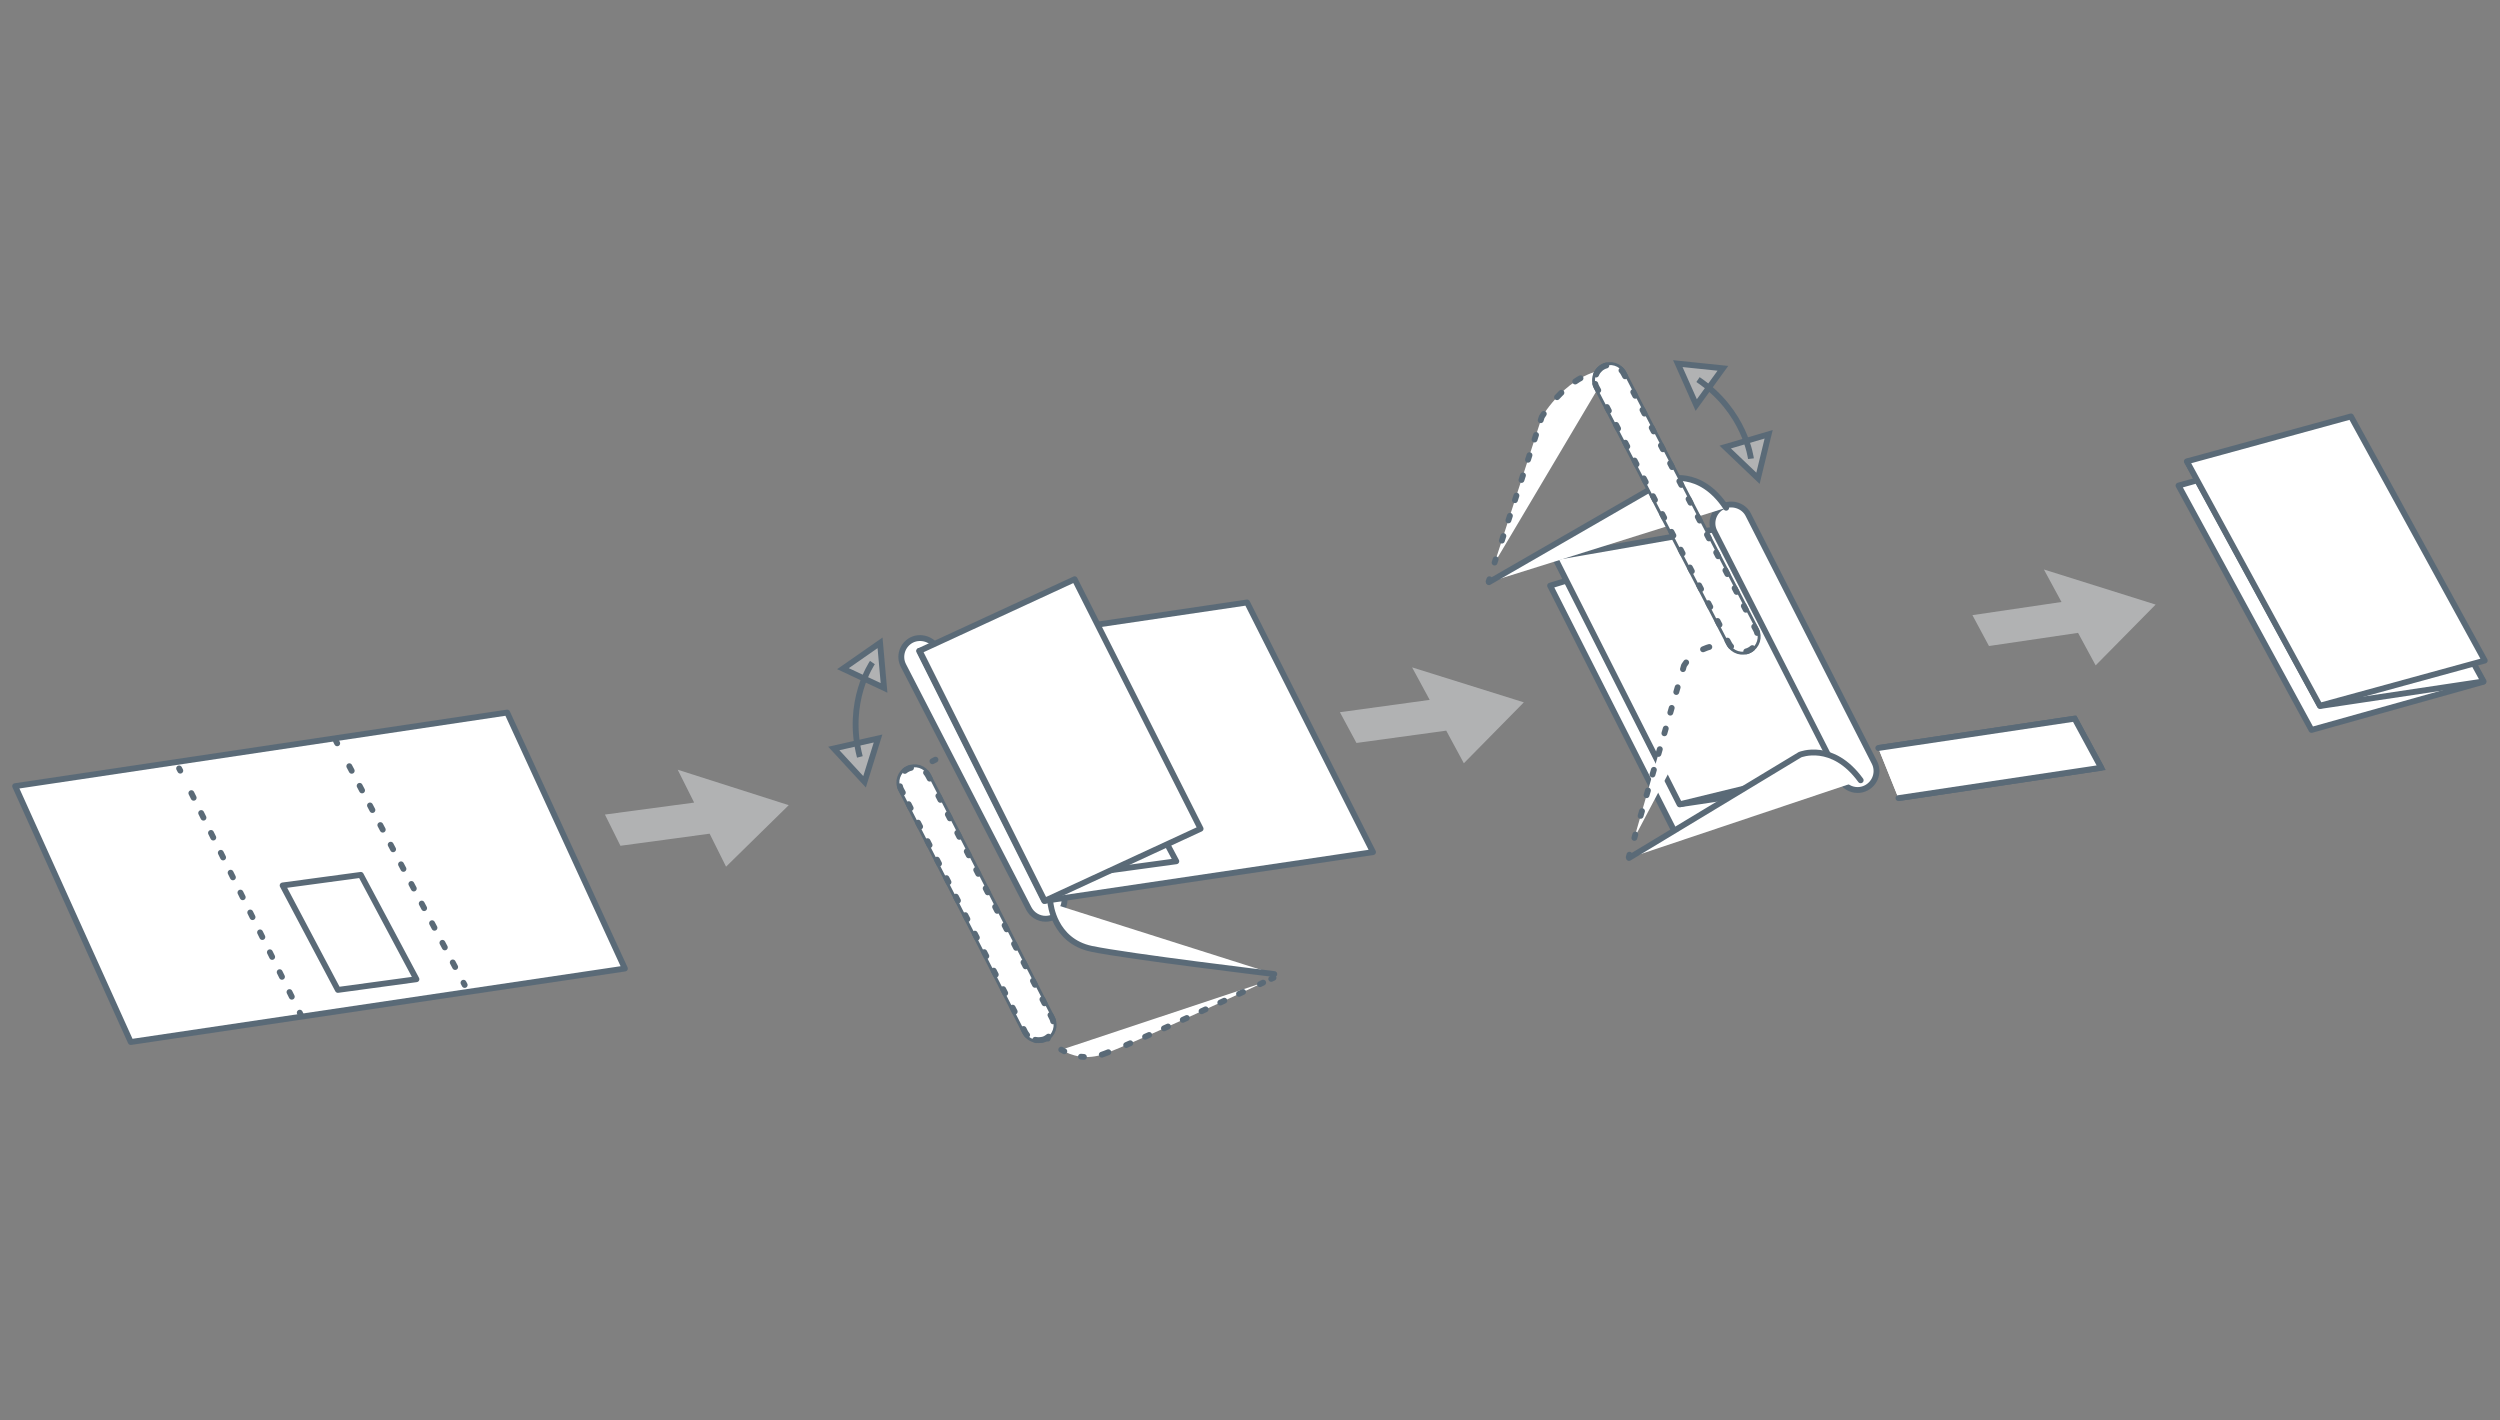 <?xml version="1.0" encoding="UTF-8"?>
<svg xmlns="http://www.w3.org/2000/svg" xmlns:xlink="http://www.w3.org/1999/xlink" id="Ebene_1" data-name="Ebene 1" viewBox="0 0 213 121">
  <rect x="0" y="0" width="213" height="121" fill="#808080" stroke="none"/>
  <defs>
    <clipPath id="clippath">
      <rect x="1" y="30.64" width="211" height="59.73" fill="none"></rect>
    </clipPath>
    <clipPath id="clippath-1">
      <rect x="1" y="30.64" width="211" height="59.73" fill="none"></rect>
    </clipPath>
    <clipPath id="clippath-2">
      <path d="m99.06,61.1c-.32,0-.66.07-1,.2-.34.13-.64.31-.9.52-.26.21-.48.46-.64.72-.16.27-.28.55-.32.84-.05.29-.04.58.05.85.09.28.24.52.43.71.2.19.44.34.72.44.28.1.59.15.91.14.32-.01.66-.07,1-.2.34-.13.64-.31.9-.52.26-.21.48-.46.64-.72.16-.27.27-.55.32-.84.05-.29.03-.58-.05-.85-.09-.28-.24-.52-.43-.71-.2-.19-.44-.34-.72-.44-.25-.09-.53-.14-.82-.14-.03,0-.05,0-.08,0" fill="none"></path>
    </clipPath>
    <clipPath id="clippath-3">
      <rect x="1" y="30.64" width="211" height="59.73" fill="none"></rect>
    </clipPath>
    <clipPath id="clippath-4">
      <rect x="1" y="30.64" width="211" height="59.73" fill="none"></rect>
    </clipPath>
    <clipPath id="clippath-5">
      <rect x="1" y="30.64" width="211" height="59.73" fill="none"></rect>
    </clipPath>
    <clipPath id="clippath-6">
      <rect x="1" y="30.64" width="211" height="59.73" fill="none"></rect>
    </clipPath>
    <clipPath id="clippath-7">
      <rect x="1" y="30.64" width="211" height="59.73" fill="none"></rect>
    </clipPath>
    <clipPath id="clippath-8">
      <rect x="1" y="30.64" width="211" height="59.73" fill="none"></rect>
    </clipPath>
    <clipPath id="clippath-9">
      <rect x="1" y="30.64" width="211" height="59.73" fill="none"></rect>
    </clipPath>
  </defs>
  <polyline points="160.03 63.73 176.76 61.23 179.02 65.41 161.75 68" fill="#fff"></polyline>
  <polyline points="160.03 63.73 176.76 61.23 179.02 65.41 161.75 68" fill="none" stroke="#5a6a77" stroke-miterlimit="10" stroke-width=".5"></polyline>
  <polyline points="160.03 63.73 176.76 61.23 179.02 65.41 161.75 68" fill="#fff"></polyline>
  <polyline points="160.03 63.73 176.76 61.23 179.02 65.41 161.75 68" fill="none" stroke="#5a6a77" stroke-linecap="round" stroke-linejoin="round" stroke-width=".5"></polyline>
  <polygon points="132.07 49.9 146.5 45.47 157.22 66.49 142.72 70.94 132.07 49.9" fill="#fff"></polygon>
  <polygon points="132.07 49.9 146.5 45.47 157.22 66.49 142.72 70.94 132.07 49.9" fill="none" stroke="#5a6a77" stroke-linecap="round" stroke-linejoin="round" stroke-width=".5"></polygon>
  <polygon points="132.52 47.48 146.49 45.4 157.2 66.42 143.16 68.52 132.52 47.48" fill="#fff"></polygon>
  <polygon points="132.52 47.48 146.49 45.4 157.2 66.42 143.16 68.52 132.52 47.48" fill="none" stroke="#5a6a77" stroke-linecap="round" stroke-linejoin="round" stroke-width=".5"></polygon>
  <polygon points="132.46 47.49 147.37 44.88 157.61 64.99 143.1 68.53 132.46 47.49" fill="#fff"></polygon>
  <polygon points="132.46 47.49 147.37 44.88 157.61 64.99 143.1 68.53 132.46 47.49" fill="none" stroke="#5a6a77" stroke-linecap="round" stroke-linejoin="round" stroke-width=".5"></polygon>
  <polygon points="185.61 41.37 196.94 62.19 211.57 58.09 200.18 37.29 185.61 41.37" fill="#fff"></polygon>
  <g clip-path="url(#clippath)">
    <polygon points="185.61 41.37 200.18 37.29 211.57 58.09 196.94 62.19 185.61 41.37" fill="none" stroke="#5a6a77" stroke-linecap="round" stroke-linejoin="round" stroke-width=".5"></polygon>
  </g>
  <line x1="78.05" y1="65.6" x2="83.3" y2="62.81" fill="none" stroke="#5a6a77" stroke-dasharray="0 0 .29 1.29" stroke-linecap="round" stroke-linejoin="round" stroke-width=".5"></line>
  <g clip-path="url(#clippath-1)">
    <path d="m101.12,62.38c.09.28.1.57.05.85-.05.29-.16.57-.32.84-.16.27-.38.51-.64.72-.26.21-.56.39-.9.52-.34.13-.67.19-1,.2-.32,0-.63-.04-.91-.14s-.52-.25-.72-.44c-.2-.19-.35-.43-.43-.71s-.1-.57-.05-.85c.05-.29.16-.57.32-.84.16-.26.38-.51.64-.72.26-.21.56-.39.9-.52.34-.13.67-.19,1-.2.32,0,.63.04.91.14.28.1.52.25.72.44.2.19.35.43.43.71" fill="#fff"></path>
  </g>
  <g clip-path="url(#clippath-2)">
    <path d="m101.12,62.38c.09.28.1.57.05.85-.05.29-.16.57-.32.84-.16.27-.38.51-.64.72-.26.21-.56.39-.9.52-.34.13-.67.19-1,.2-.32,0-.63-.04-.91-.14s-.52-.25-.72-.44c-.2-.19-.35-.43-.43-.71s-.1-.57-.05-.85c.05-.29.16-.57.32-.84.16-.26.38-.51.64-.72.26-.21.56-.39.9-.52.34-.13.67-.19,1-.2.32,0,.63.04.91.14.28.1.52.25.72.44.2.19.35.43.43.71" fill="#fff"></path>
    <path d="m101.12,62.38c.09.28.1.57.05.85-.05.29-.16.57-.32.84-.16.27-.38.51-.64.72-.26.21-.56.39-.9.52-.34.13-.67.19-1,.2-.32,0-.63-.04-.91-.14s-.52-.25-.72-.44c-.2-.19-.35-.43-.43-.71s-.1-.57-.05-.85c.05-.29.16-.57.32-.84.16-.26.38-.51.64-.72.26-.21.56-.39.9-.52.34-.13.67-.19,1-.2.32,0,.63.04.91.14.28.1.52.25.72.44.2.19.35.43.43.71Z" fill="none" stroke="#1a1a18" stroke-linecap="round" stroke-linejoin="round" stroke-width=".45"></path>
  </g>
  <g clip-path="url(#clippath-3)">
    <path d="m101.12,62.38c.09.28.1.57.05.85-.05.29-.16.57-.32.84-.16.27-.38.51-.64.72-.26.21-.56.39-.9.52-.34.13-.67.19-1,.2-.32,0-.63-.04-.91-.14s-.52-.25-.72-.44c-.2-.19-.35-.43-.43-.71s-.1-.57-.05-.85c.05-.29.16-.57.32-.84.16-.26.38-.51.64-.72.26-.21.56-.39.9-.52.34-.13.67-.19,1-.2.32,0,.63.04.91.14.28.1.52.25.72.44.2.19.35.43.43.71Z" fill="none" stroke="#5a6a77" stroke-miterlimit="10" stroke-width=".5"></path>
    <path d="m101.12,62.38c.09.28.1.57.05.85-.05.29-.16.57-.32.84-.16.27-.38.51-.64.72-.26.21-.56.39-.9.52-.34.13-.67.19-1,.2-.32,0-.63-.04-.91-.14s-.52-.25-.72-.44c-.2-.19-.35-.43-.43-.71s-.1-.57-.05-.85c.05-.29.16-.57.32-.84.16-.26.38-.51.64-.72.26-.21.56-.39.9-.52.34-.13.67-.19,1-.2.32,0,.63.04.91.14.28.1.52.25.72.44.2.19.35.43.43.71" fill="#fff"></path>
    <path d="m101.12,62.38c.09.28.1.57.05.85-.05.29-.16.57-.32.84-.16.27-.38.51-.64.72-.26.21-.56.39-.9.52-.34.13-.67.19-1,.2-.32,0-.63-.04-.91-.14s-.52-.25-.72-.44c-.2-.19-.35-.43-.43-.71s-.1-.57-.05-.85c.05-.29.16-.57.32-.84.16-.26.38-.51.64-.72.26-.21.56-.39.9-.52.34-.13.67-.19,1-.2.32,0,.63.04.91.14.28.1.52.25.72.44.2.19.35.43.43.71Z" fill="none" stroke="#5a6a77" stroke-linecap="round" stroke-linejoin="round" stroke-width=".5"></path>
  </g>
  <polygon points="168.05 52.41 175.64 51.29 174.14 48.52 183.66 51.51 178.55 56.69 177.05 53.92 169.46 55.04 168.05 52.41" fill="#b1b2b3"></polygon>
  <polygon points="114.16 60.68 121.81 59.63 120.31 56.86 129.83 59.84 124.72 65.03 123.22 62.25 115.57 63.3 114.16 60.68" fill="#b1b2b3"></polygon>
  <polygon points="186.36 39.33 197.69 60.15 211.6 58.06 200.2 37.27 186.36 39.33" fill="#fff"></polygon>
  <g clip-path="url(#clippath-4)">
    <polygon points="186.36 39.33 200.2 37.27 211.6 58.06 197.68 60.15 186.36 39.33" fill="none" stroke="#5a6a77" stroke-linecap="round" stroke-linejoin="round" stroke-width=".5"></polygon>
  </g>
  <polygon points="186.32 39.31 197.65 60.13 211.7 56.28 200.3 35.48 186.32 39.31" fill="#fff"></polygon>
  <g clip-path="url(#clippath-5)">
    <polygon points="186.32 39.31 200.3 35.48 211.7 56.28 197.65 60.13 186.32 39.31" fill="none" stroke="#5a6a77" stroke-linecap="round" stroke-linejoin="round" stroke-width=".5"></polygon>
  </g>
  <polygon points="51.54 69.4 59.14 68.38 57.74 65.58 67.2 68.6 61.86 73.84 60.46 71.03 52.86 72.06 51.54 69.4" fill="#b1b2b3"></polygon>
  <polygon points="1.29 66.98 11.14 88.78 53.24 82.52 43.21 60.71 1.29 66.98" fill="#fff"></polygon>
  <g clip-path="url(#clippath-6)">
    <polygon points="1.29 66.98 43.21 60.71 53.24 82.52 11.14 88.78 1.29 66.98" fill="none" stroke="#5a6a77" stroke-linecap="round" stroke-linejoin="round" stroke-width=".5"></polygon>
  </g>
  <line x1="25.63" y1="86.47" x2="25.54" y2="86.28" fill="none" stroke="#5a6a77" stroke-linecap="round" stroke-linejoin="round" stroke-width=".5"></line>
  <line x1="24.86" y1="84.92" x2="15.7" y2="66.35" fill="none" stroke="#5a6a77" stroke-dasharray="0 0 .44 1.45" stroke-linecap="round" stroke-linejoin="round" stroke-width=".5"></line>
  <path d="m39.59,83.92l-.1-.19m-24.13-18.07l-.1-.19" fill="none" stroke="#5a6a77" stroke-linecap="round" stroke-linejoin="round" stroke-width=".5"></path>
  <line x1="38.78" y1="82.39" x2="29.09" y2="64.01" fill="none" stroke="#5a6a77" stroke-dasharray="0 0 .44 1.45" stroke-linecap="round" stroke-linejoin="round" stroke-width=".5"></line>
  <line x1="28.73" y1="63.33" x2="28.63" y2="63.14" fill="none" stroke="#5a6a77" stroke-linecap="round" stroke-linejoin="round" stroke-width=".5"></line>
  <polygon points="24.08 75.44 30.74 74.54 35.48 83.43 28.79 84.34 24.08 75.44" fill="#fff"></polygon>
  <polygon points="24.08 75.44 30.74 74.54 35.48 83.43 28.79 84.34 24.08 75.44" fill="none" stroke="#5a6a77" stroke-linecap="round" stroke-linejoin="round" stroke-width=".5"></polygon>
  <g clip-path="url(#clippath-7)">
    <path d="m89.09,78.28c-.61,0-1.16-.34-1.44-.88l-10.68-20.7c-.41-.79-.09-1.76.7-2.17.78-.39,1.78-.07,2.17.7l10.68,20.7c.41.79.09,1.76-.7,2.17-.23.12-.48.18-.74.18" fill="#fff"></path>
    <path d="m89.09,78.28c-.61,0-1.16-.34-1.44-.88l-10.68-20.7c-.41-.79-.09-1.76.7-2.17.78-.39,1.78-.07,2.17.7l10.68,20.7c.41.79.09,1.76-.7,2.17-.23.12-.48.18-.74.18Z" fill="none" stroke="#5a6a77" stroke-miterlimit="10" stroke-width=".5"></path>
    <path d="m158.27,67.31c-.61,0-1.16-.34-1.44-.88l-10.75-21.11c-.41-.79-.1-1.76.7-2.17.78-.39,1.78-.07,2.17.7l10.75,21.11c.41.79.09,1.76-.7,2.17-.23.12-.48.18-.73.18" fill="#fff"></path>
    <path d="m158.27,67.31c-.61,0-1.16-.34-1.44-.88l-10.75-21.11c-.41-.79-.1-1.76.7-2.17.78-.39,1.78-.07,2.17.7l10.75,21.11c.41.79.09,1.76-.7,2.17-.23.12-.48.18-.73.18Z" fill="none" stroke="#5a6a77" stroke-miterlimit="10" stroke-width=".5"></path>
    <path d="m89.13,88.33s.05.06.14.16m.23-11.55s.27,3.22,3.49,3.9c3.22.67,15.58,2.15,15.58,2.15" fill="#fff"></path>
    <path d="m89.13,88.33s.05.06.14.16m.23-11.55s.27,3.22,3.49,3.9c3.22.67,15.58,2.15,15.58,2.15" fill="none" stroke="#5a6a77" stroke-linecap="round" stroke-linejoin="round" stroke-width=".5"></path>
    <path d="m90.42,89.44c.87.52,2.15.91,3.73.33,2.56-.95,10.76-4.78,13.47-6.05" fill="#fff"></path>
    <path d="m92.1,90.03c.33.04.67.04,1.05,0" fill="none" stroke="#5a6a77" stroke-dasharray="0 0 .25 1.26" stroke-linecap="round" stroke-linejoin="round" stroke-width=".5"></path>
    <path d="m95.95,89.04c3.02-1.29,7.97-3.59,10.66-4.85" fill="none" stroke="#5a6a77" stroke-dasharray="0 0 .38 1.38" stroke-linecap="round" stroke-linejoin="round" stroke-width=".5"></path>
    <path d="m107.35,83.85c.09-.04.18-.09.27-.13m-13.75,6.14c.09-.03.19-.06.28-.1.09-.03.18-.07.28-.11m-4.01-.22c.08.05.17.1.26.14" fill="none" stroke="#5a6a77" stroke-linecap="round" stroke-linejoin="round" stroke-width=".5"></path>
    <path d="m108.31,83.4c.12-.06.19-.09.19-.09" fill="#fff"></path>
    <path d="m108.31,83.4c.12-.06.19-.09.19-.09" fill="none" stroke="#5a6a77" stroke-linecap="round" stroke-linejoin="round" stroke-width=".5"></path>
    <path d="m88.48,88.62c-.47,0-.92-.26-1.15-.7l-10.56-20.67c-.33-.63-.08-1.41.56-1.74.64-.32,1.41-.08,1.74.56l10.56,20.67c.32.63.08,1.41-.56,1.74-.19.1-.39.14-.59.14" fill="#fff"></path>
    <path d="m88.48,88.62c-.47,0-.92-.26-1.15-.7l-10.56-20.67c-.33-.63-.08-1.41.56-1.74.64-.32,1.41-.08,1.74.56l10.56,20.67c.32.63.08,1.41-.56,1.74-.19.1-.39.14-.59.14Z" fill="none" stroke="#5a6a77" stroke-miterlimit="10" stroke-width=".5"></path>
    <path d="m88.48,88.62c-.47,0-.92-.26-1.15-.7l-10.56-20.67c-.33-.63-.08-1.41.56-1.74.64-.32,1.41-.08,1.74.56l10.56,20.67c.32.63.08,1.41-.56,1.74-.19.1-.39.14-.59.14" fill="#fff"></path>
    <line x1="86.45" y1="86.19" x2="77.28" y2="68.25" fill="none" stroke="#5a6a77" stroke-dasharray="0 0 .38 1.39" stroke-linecap="round" stroke-linejoin="round" stroke-width=".5"></line>
    <line x1="79.95" y1="67.81" x2="89.12" y2="85.74" fill="none" stroke="#5a6a77" stroke-dasharray="0 0 .38 1.39" stroke-linecap="round" stroke-linejoin="round" stroke-width=".5"></line>
    <path d="m88.78,88.59c-.1.02-.2.03-.29.03s-.2-.01-.29-.03m1.13-.27c-.07.06-.16.12-.25.17-.09.05-.18.08-.28.1m.7-2.11l.13.26c.05.09.08.18.1.28m-10.83-21.19c.06.07.12.16.17.25l.14.26m-2.12-.66c.07-.06.16-.12.25-.16.09-.05.18-.08.28-.1m-.7,2.11l-.14-.26c-.05-.09-.08-.18-.1-.28m10.83,21.19c-.06-.07-.12-.16-.17-.25l-.13-.26" fill="none" stroke="#5a6a77" stroke-linecap="round" stroke-linejoin="round" stroke-width=".5"></path>
  </g>
  <polygon points="78.31 55.46 106.25 51.33 116.98 72.6 88.97 76.76 78.31 55.46" fill="#fff"></polygon>
  <polygon points="78.31 55.46 106.25 51.33 116.98 72.6 88.97 76.76 78.31 55.46" fill="none" stroke="#5a6a77" stroke-linecap="round" stroke-linejoin="round" stroke-width=".5"></polygon>
  <polygon points="89.87 66.11 95.91 65.3 100.22 73.38 94.14 74.21 89.87 66.11" fill="#fff"></polygon>
  <polygon points="89.87 66.11 95.91 65.3 100.22 73.38 94.14 74.21 89.87 66.11" fill="none" stroke="#5a6a77" stroke-linecap="round" stroke-linejoin="round" stroke-width=".5"></polygon>
  <polygon points="78.35 55.45 91.56 49.35 102.29 70.61 89.01 76.75 78.35 55.45" fill="#fff"></polygon>
  <polygon points="78.35 55.45 91.56 49.35 102.29 70.61 89.01 76.75 78.35 55.45" fill="none" stroke="#5a6a77" stroke-linecap="round" stroke-linejoin="round" stroke-width=".5"></polygon>
  <polygon points="74.81 62.92 73.66 66.61 71.04 63.77 74.81 62.92" fill="#b1b2b3"></polygon>
  <polygon points="74.81 62.92 73.66 66.61 71.04 63.77 74.81 62.92" fill="none" stroke="#5a6a77" stroke-miterlimit="10" stroke-width=".5"></polygon>
  <polygon points="75.32 58.61 74.98 54.77 71.82 56.97 75.32 58.61" fill="#b1b2b3"></polygon>
  <polygon points="75.32 58.61 74.98 54.77 71.82 56.97 75.32 58.61" fill="none" stroke="#5a6a77" stroke-miterlimit="10" stroke-width=".5"></polygon>
  <g clip-path="url(#clippath-8)">
    <path d="m74.33,56.45s-2.3,3.32-1.07,8.04" fill="none" stroke="#5a6a77" stroke-miterlimit="10" stroke-width=".5"></path>
  </g>
  <polygon points="144.52 34.51 142.95 30.98 146.79 31.38 144.52 34.51" fill="#b1b2b3"></polygon>
  <polygon points="144.52 34.51 142.95 30.98 146.79 31.38 144.52 34.51" fill="none" stroke="#5a6a77" stroke-miterlimit="10" stroke-width=".5"></polygon>
  <polygon points="146.99 38.09 149.78 40.75 150.69 37 146.99 38.09" fill="#b1b2b3"></polygon>
  <polygon points="146.99 38.09 149.78 40.75 150.69 37 146.99 38.09" fill="none" stroke="#5a6a77" stroke-miterlimit="10" stroke-width=".5"></polygon>
  <g clip-path="url(#clippath-9)">
    <path d="m149.18,39.08s-.47-4.01-4.51-6.74" fill="none" stroke="#5a6a77" stroke-miterlimit="10" stroke-width=".5"></path>
    <path d="m138.77,73.03l.06-.21m-.04.28l14.57-8.8s2.76-1.14,5.17,2.18m-31.67-16.88l15.14-8.73s2.81-1.03,5.07,2.39" fill="#fff"></path>
    <path d="m138.77,73.03l.06-.21m-.04.28l14.57-8.8s2.76-1.14,5.17,2.18m-31.67-16.88l15.14-8.73s2.81-1.03,5.07,2.39" fill="none" stroke="#5a6a77" stroke-linecap="round" stroke-linejoin="round" stroke-width=".5"></path>
    <path d="m139.24,71.4l4.22-14.67s1.2-2.21,4.44-1.75" fill="#fff"></path>
    <line x1="139.78" y1="69.51" x2="143.15" y2="57.81" fill="none" stroke="#5a6a77" stroke-dasharray="0 0 .42 1.41" stroke-linecap="round" stroke-linejoin="round" stroke-width=".5"></line>
    <path d="m145.1,55.32c.42-.19.93-.34,1.54-.39" fill="none" stroke="#5a6a77" stroke-dasharray="0 0 .57 1.56" stroke-linecap="round" stroke-linejoin="round" stroke-width=".5"></path>
    <path d="m147.57,54.93c.11,0,.22.02.34.04m-4.52,2.04l.08-.29s.06-.11.19-.28m-4.41,14.95l.08-.29" fill="none" stroke="#5a6a77" stroke-linecap="round" stroke-linejoin="round" stroke-width=".5"></path>
    <path d="m126.83,49.55l.07-.2m21.74,5.77c.07.02.14.03.21.05" fill="#fff"></path>
    <path d="m126.83,49.55l.07-.2m21.74,5.77c.07.02.14.03.21.05" fill="none" stroke="#5a6a77" stroke-linecap="round" stroke-linejoin="round" stroke-width=".5"></path>
    <path d="m127.35,47.93l4.02-12.41s2.23-3.86,5.75-4.06" fill="#fff"></path>
    <line x1="127.96" y1="46.06" x2="131.02" y2="36.59" fill="none" stroke="#5a6a77" stroke-dasharray="0 0 .41 1.4" stroke-linecap="round" stroke-linejoin="round" stroke-width=".5"></line>
    <path d="m132.66,33.84c.78-.84,1.9-1.76,3.27-2.17" fill="none" stroke="#5a6a77" stroke-dasharray="0 0 .53 1.52" stroke-linecap="round" stroke-linejoin="round" stroke-width=".5"></path>
    <path d="m136.81,31.48c.1-.01.21-.02.31-.03m-5.85,4.35l.09-.28s.06-.1.17-.26m-4.19,12.67l.09-.28" fill="none" stroke="#5a6a77" stroke-linecap="round" stroke-linejoin="round" stroke-width=".5"></path>
    <path d="m137.87,31.47c.07,0,.14.01.21.02" fill="#fff"></path>
    <path d="m137.87,31.47c.07,0,.14.01.21.02" fill="none" stroke="#5a6a77" stroke-linecap="round" stroke-linejoin="round" stroke-width=".5"></path>
    <path d="m136.13,31.65c-.27.38-.32.9-.09,1.34l11.29,21.85c.33.63,1.11.87,1.74.54.63-.34.87-1.11.54-1.74l-11.29-21.85c-.33-.63-1.11-.87-1.74-.54-.19.1-.34.24-.45.4" fill="#fff"></path>
    <path d="m136.13,31.65c-.27.38-.32.9-.09,1.34l11.29,21.85c.33.63,1.11.87,1.74.54.63-.34.87-1.11.54-1.74l-11.29-21.85c-.33-.63-1.11-.87-1.74-.54-.19.1-.34.24-.45.4Z" fill="none" stroke="#5a6a77" stroke-miterlimit="10" stroke-width=".5"></path>
    <path d="m136.13,31.65c-.27.38-.32.9-.09,1.34l11.29,21.85c.33.63,1.11.87,1.74.54.63-.34.87-1.11.54-1.74l-11.29-21.85c-.33-.63-1.11-.87-1.74-.54-.19.1-.34.24-.45.4" fill="#fff"></path>
    <line x1="136.91" y1="34.68" x2="146.83" y2="53.86" fill="none" stroke="#5a6a77" stroke-dasharray="0 0 .36 1.35" stroke-linecap="round" stroke-linejoin="round" stroke-width=".5"></line>
    <line x1="148.74" y1="51.95" x2="138.83" y2="32.77" fill="none" stroke="#5a6a77" stroke-dasharray="0 0 .36 1.35" stroke-linecap="round" stroke-linejoin="round" stroke-width=".5"></line>
    <path d="m136.33,31.43c-.07.07-.14.14-.2.22-.06.08-.1.17-.14.26m.87-.77c-.09.02-.19.06-.28.11-.09.05-.17.1-.24.17m2.12.64l-.14-.26c-.05-.09-.1-.17-.17-.24m11.56,22.37c-.02-.09-.06-.19-.11-.28l-.14-.26m-.68,2.11c.09-.02.19-.06.28-.11.09-.05.17-.1.24-.17m-2.12-.64l.14.26c.05.09.1.17.17.24m-11.57-22.37c.02.09.06.19.11.28l.14.26" fill="none" stroke="#5a6a77" stroke-linecap="round" stroke-linejoin="round" stroke-width=".5"></path>
  </g>
</svg>
